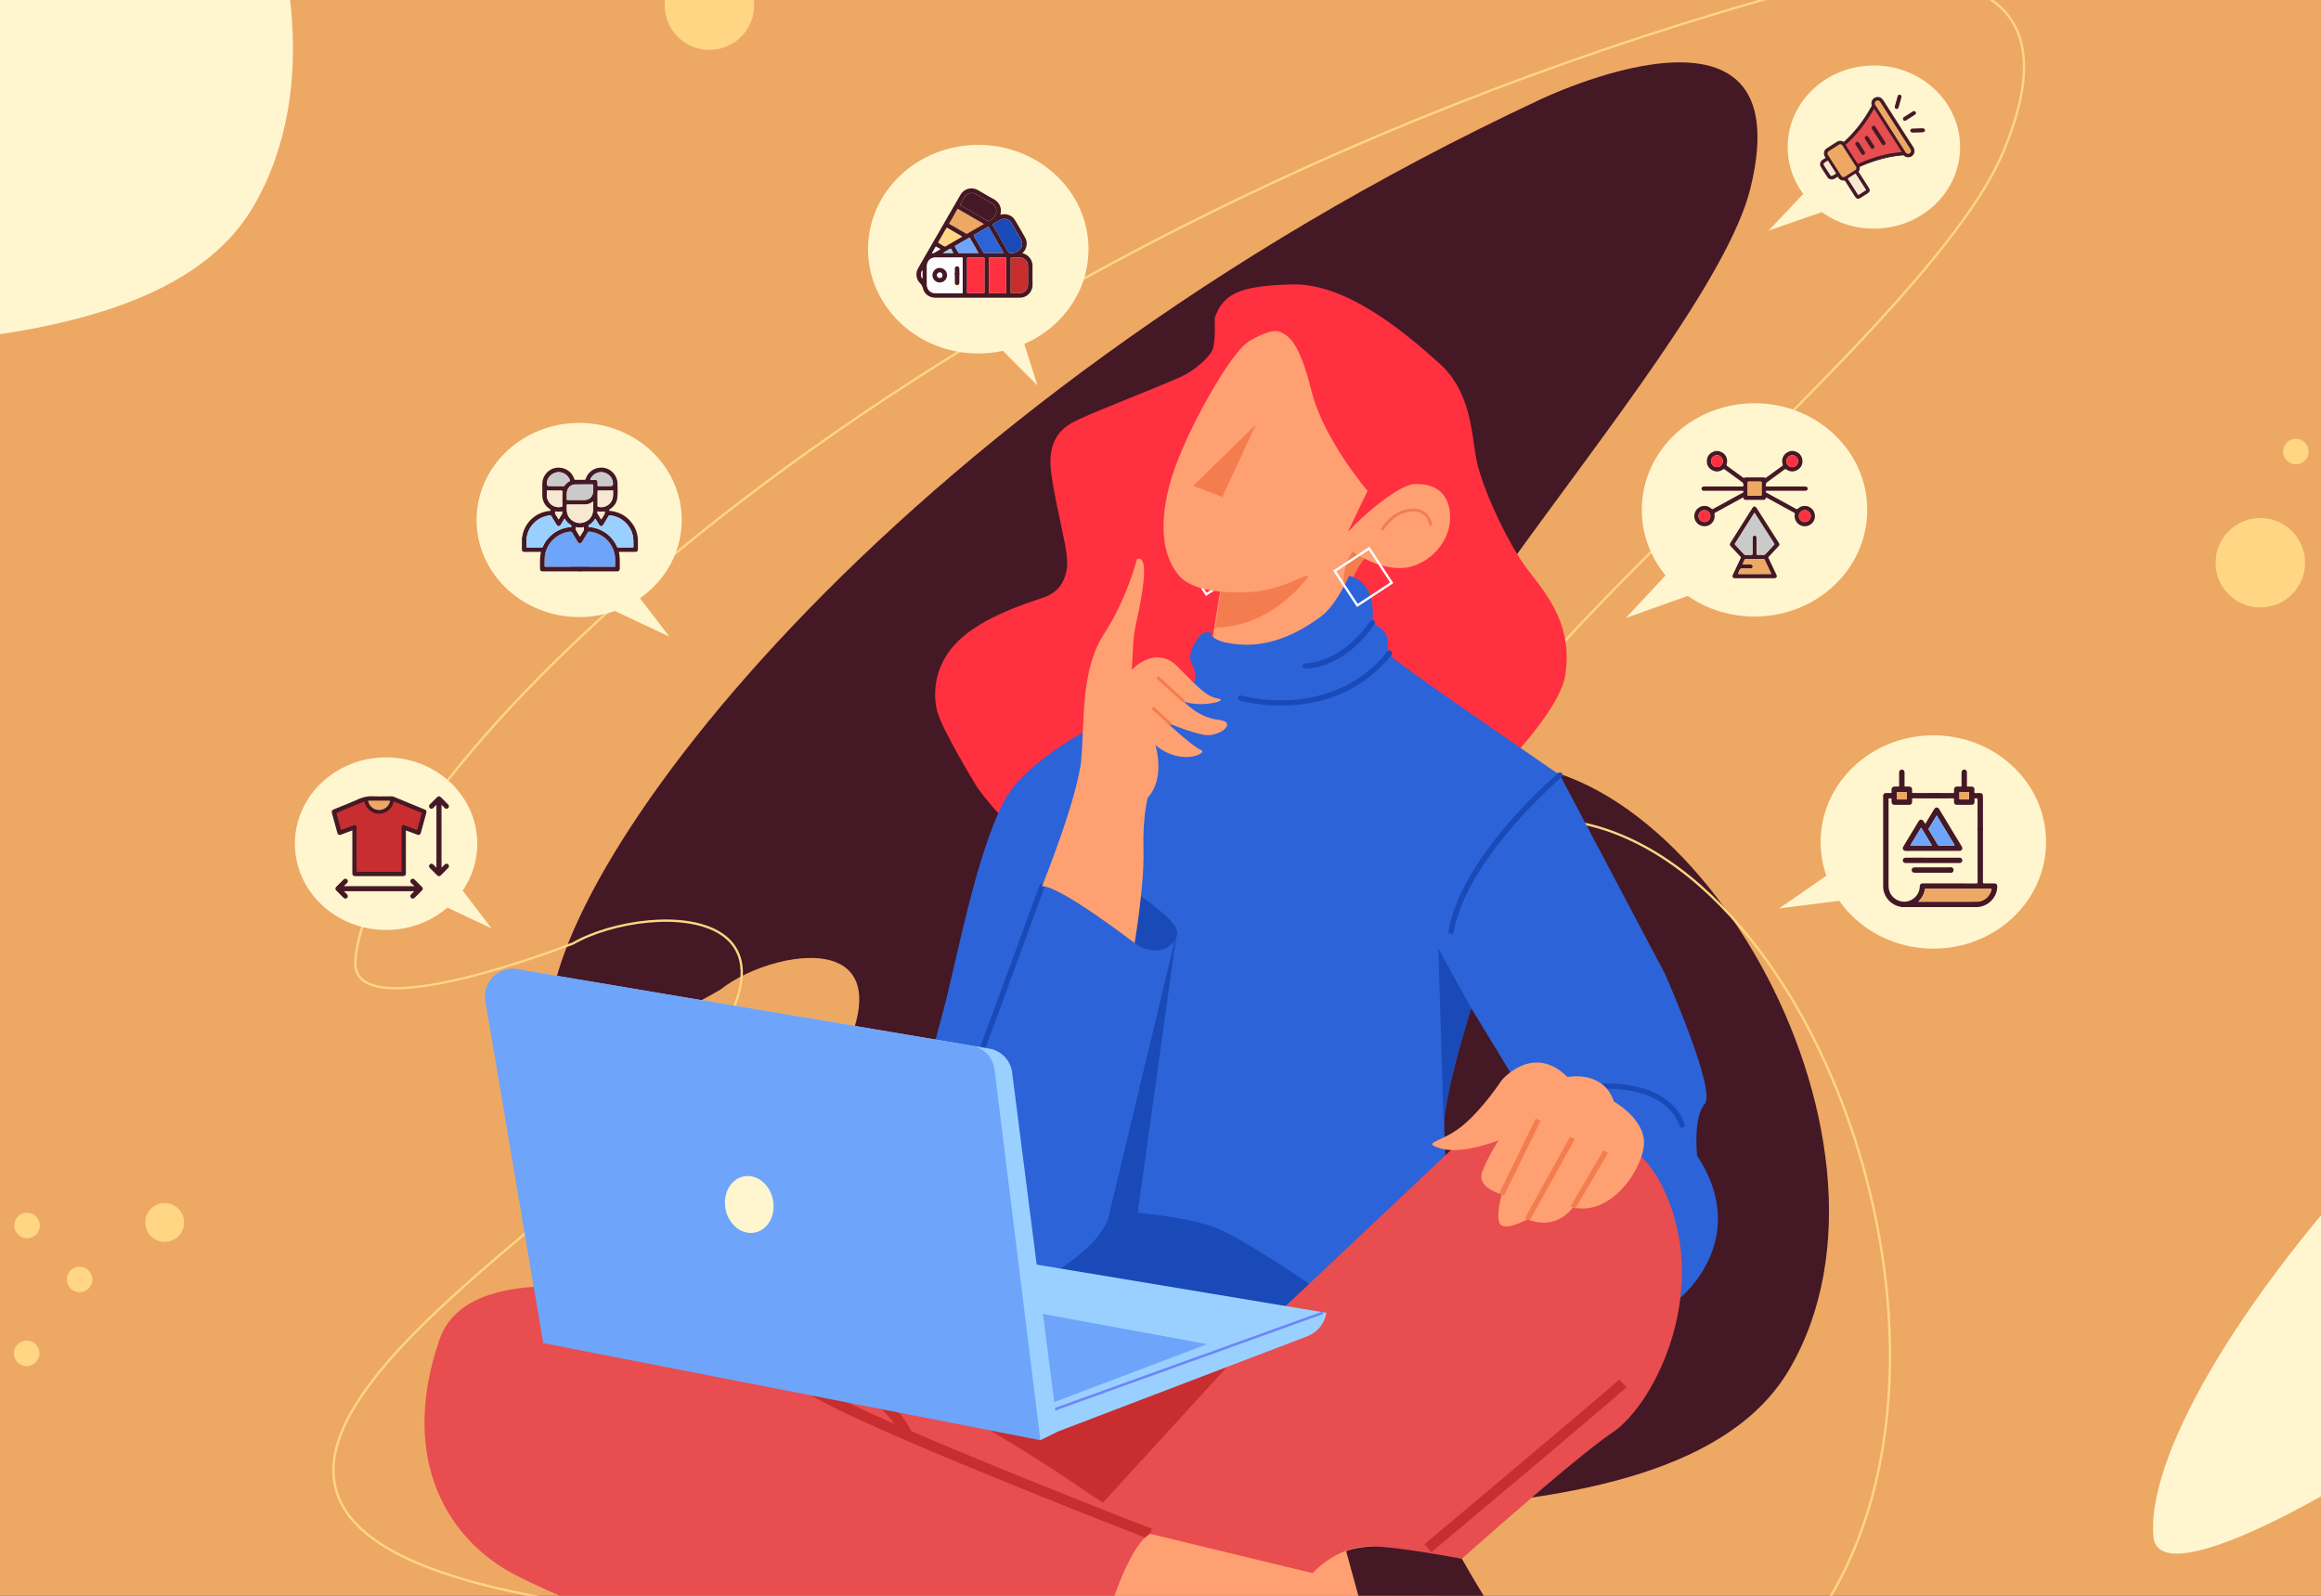 <svg version="1.1" id="Layer_1" xmlns="http://www.w3.org/2000/svg" xmlns:xlink="http://www.w3.org/1999/xlink" x="0" y="0" viewBox="0 0 2000 1375" style="enable-background:new 0 0 2000 1375" xml:space="preserve"><rect x="0" y="0" width="2000" height="1375" fill="#333333" stroke="none"/><style>.st1{fill:#eda864}.st2{fill:#441825}.st4{fill:#fff6cf}.st5{fill:#ffd683}.st6{fill:#ff3040}.st7{fill:none;stroke:#fff;stroke-width:2;stroke-miterlimit:10}.st8{fill:#c82d30}.st9{fill:#ffa072}.st10{fill:#f37d4e}.st11{fill:#2c63d8}.st12{fill:#194ab7}.st13{fill:#e84d4f}.st14{fill:#9ad0ff}.st15{fill:#6ea4f9}.st17{fill:#fdfdfd}.st18{fill:#cacaca}.st19{fill:#f7e8d2}.st20,.st21{fill:#441825;stroke:#441825;stroke-miterlimit:10}.st21{stroke-width:.75}</style><defs><path id="SVGID_1_" d="M0 0h2000v1375H0z"/></defs><clipPath id="SVGID_00000145760217851743130470000011228457157490175889_"><use xlink:href="#SVGID_1_" style="overflow:visible"/></clipPath><g style="clip-path:url(#SVGID_00000145760217851743130470000011228457157490175889_)"><path class="st1" d="M0-20.09h2057.68V1409.7H0z"/><path class="st2" d="M620.75 852.72s-142.38 83.85-146.9 36.32C461.6 760.5 761.53 350.78 1325.92 86.34c0 0 228.37-110.71 182.41 75.9-37.75 153.27-428.28 536.45-243.41 498.5s394.81 318.21 276.88 519.27c-99.57 169.76-514.19 114.26-856.98 114.26-337.44 0-75.56-210.4 6.53-326.47 124.67-176.29-21.63-154.25-70.6-115.08z"/><path d="M493.62 813s-191.91 75.47-187.41 15.08C318.38 664.76 771.89 214.24 1518.27.07c0 0 302.8-91.3 207.15 132.63-78.56 183.92-637.3 582.52-403.11 573.24 234.2-9.28 415.84 479.59 229.08 706.72-157.68 191.77-653.24 36.69-1072.65-34.13-412.86-69.72-48.01-278.78 76.94-407.01 189.79-194.75 6.13-197.41-62.06-158.52z" style="fill:none;stroke:#ffd683;stroke-width:2;stroke-miterlimit:10"/><path class="st4" d="M-702.83-149.15s-142.38 83.85-146.9 36.32c-12.24-128.55 287.69-538.26 852.07-802.7 0 0 228.37-110.71 182.41 75.9C147-686.36-243.53-303.18-58.66-341.13S336.15-22.92 218.22 178.14C118.65 347.9-295.97 292.4-638.76 292.4c-337.44 0-75.56-210.4 6.53-326.47 124.68-176.29-21.63-154.25-70.6-115.08zM2002.53 1287.79s-142.38 83.85-146.9 36.32c-12.24-128.55 287.69-538.26 852.07-802.7 0 0 228.37-110.71 182.41 75.9-37.75 153.27-428.28 536.45-243.41 498.5s394.81 318.21 276.88 519.27c-99.57 169.76-514.19 114.26-856.98 114.26-337.44 0-75.56-210.4 6.53-326.47 124.68-176.29-21.63-154.26-70.6-115.08z"/><circle class="st5" cx="611.3" cy="4.47" r="38.56"/><circle class="st5" cx="544.24" cy="1061.77" r="11.02"/><circle class="st5" cx="515.03" cy="955.56" r="11.02"/><circle class="st5" cx="571.08" cy="988.21" r="11.02"/><circle class="st5" cx="628.57" cy="921.28" r="16.73"/><circle class="st5" cx="-58.4" cy="1114.55" r="38.56"/><circle class="st5" cx="23.02" cy="1166.1" r="11.02"/><circle class="st5" cx="23.33" cy="1055.96" r="11.02"/><circle class="st5" cx="68.59" cy="1102.43" r="11.02"/><circle class="st5" cx="141.91" cy="1053.35" r="16.73"/><circle class="st5" cx="1947.71" cy="484.9" r="38.56"/><circle class="st5" cx="2043.81" cy="477.69" r="11.02"/><circle class="st5" cx="1978.34" cy="389.11" r="11.02"/><circle class="st5" cx="2042.39" cy="399.4" r="11.02"/><circle class="st5" cx="2071.95" cy="316.27" r="16.73"/><path class="st6" d="M1252.22 703.62s90.48-80.82 96.63-122.11c6.15-41.29-13.18-65.88-31.62-89.6-18.45-23.72-40.41-72.91-44.8-94.87-4.39-21.96-4.39-58.86-31.62-83.45s-79.06-69.4-126.5-68.52c-47.44.88-60.61 8.78-67.64 28.99 0 0 1.1 21.85-2.2 28.11-3.29 6.26-14.17 16.47-26.68 22.4-12.52 5.93-75.44 30.64-85.65 35.58-10.21 4.94-30.97 12.52-26.35 47.11s15.81 68.52 13.51 82.69c-2.31 14.17-9.55 20.42-17.13 23.72-7.58 3.29-48.43 14.17-72.8 35.25s-25.7 47.11-22.07 62.92c3.62 15.81 33.93 65.23 33.93 65.23s141.74 219.81 410.99 26.55z"/><path transform="scale(-1) rotate(-33.348 -1627.824 3487.32)" class="st7" d="M1026.74 469.82h35.49v35.49h-35.49z"/><path class="st8" d="m640.95 1123.09 309.42 204.99 164.14-188.68z"/><path class="st9" d="M1157.13 582.17s-10.54-49.41 16.47-102.12l13.84-29.65-133.09 40.19-14.49 90.92c-.01 0 80.81 33.16 117.27.66z"/><path class="st10" d="M1127.48 496.52s-30.31 44.14-80.38 44.14l7.91-51.83 72.47 7.69zM1159.54 519.58s-7.47-28.99 7.47-46.12l14.06 2.2c0-.01-18.01 16.25-21.53 43.92z"/><path class="st9" d="M1121.08 283.59c-15.07-4.05-38.82 3.89-49.82 14.61-16.69 16.25-53.59 81.26-63.69 120.35-10.1 39.09-3.51 62.81 7.91 76.87 11.97 14.73 41.44 15.39 58.47 14.92 28.09-.78 51.2-14.36 75.52-26.9 7.63-3.93 15.61-7.79 21.17-14.33 3.81-4.48 6.25-9.97 8.16-15.53 3.94-11.44 5.91-23.57 5.77-35.67-.33-29.76-7.9-56.01-19.76-84.12-8.18-19.4-21.65-44.27-43.73-50.2z"/><path class="st10" d="m1082.24 365.85-54.03 52.7 25.04 9.67z"/><path class="st6" d="m1161.74 457.65 16.69-34.7s-37.77-43.92-48.32-86.09c-10.54-42.17-19.33-47.44-27.23-50.95-7.91-3.51-26.35 7.91-26.35 7.91s-17.57-25.48 17.57-26.79c35.14-1.32 79.94 44.36 97.07 66.76 17.13 22.4 46.56 84.33 46.56 84.33l-75.99 39.53z"/><path class="st9" d="M1163.06 456.77c11.42-12.74 42.41-39.21 55.78-39.7 8-.29 16.53 1.22 22.44 6.62 4.79 4.38 7.27 10.85 8.05 17.3 2.63 21.72-13.64 42.41-34.44 47.49-16.01 3.91-37.1-4.08-49.86-13.92l-1.97-17.79z"/><path class="st10" d="m1191.77 457.41-2.08-1.29c6.93-11.16 16.42-17.33 27.44-17.84 9.1-.41 15.9 5.36 16.98 14.39l-2.43.29c-.94-7.79-6.62-12.6-14.43-12.23-12.87.6-20.96 9.4-25.48 16.68z"/><path class="st11" d="M1032.8 549.26s-10.52 13.06-6.17 21.77c4.35 8.71 7.26 19.23-7.62 21.4-14.87 2.18-128.83 48.91-154.07 98.34-25.23 49.43-40.3 136.83-52.96 183.25-12.66 46.41-63.29 244.13-63.29 244.13l508.15-6.63s-14.47-121.76-12.06-149.49 22.91-93.43 22.91-93.43l42.19 69.32 138.04 180.23s62.09-50.03 14.47-122.36c0 0-3.62-33.15 6.63-44.61s-34.36-112.12-34.36-112.12l-90.42-171.17s-132.01-90.44-143.46-100.69c-11.45-10.25 3.94-19.13-18.26-30.67 0 0 5.4-34.63-20.09-40.26 0 0-10.69 24.57-23.42 34.34s-38.65 26.24-67.79 24.87-28.12-10.66-28.12-10.66-6.47-1.45-10.3 4.44z"/><path class="st12" d="M814.77 992.61a2.282 2.282 0 0 1-2.14-3.07l83.16-226.68a2.3 2.3 0 0 1 2.93-1.36c1.19.44 1.79 1.75 1.36 2.93l-83.17 226.68c-.34.93-1.21 1.5-2.14 1.5zM1250.46 804.82c-.13 0-.27-.01-.41-.04a2.27 2.27 0 0 1-1.84-2.65c11.64-65.34 91.18-133.15 94.56-136 .96-.81 2.4-.7 3.21.27.82.96.69 2.4-.27 3.21-.82.69-81.65 69.6-93.01 133.32a2.278 2.278 0 0 1-2.24 1.89zM1124.98 576.22h-.35a2.277 2.277 0 0 1-2.21-2.34c.03-1.26 1.09-2.23 2.34-2.22.38-.04 30.51.35 55.88-36.43.71-1.04 2.13-1.29 3.17-.58 1.04.72 1.3 2.14.58 3.17-25.65 37.19-55.63 38.4-59.41 38.4zM1103.7 607.95c-20.44 0-35-4.14-35.34-4.24a2.277 2.277 0 0 1-1.54-2.83c.36-1.21 1.62-1.91 2.83-1.54.76.23 78.08 22.11 125.84-38 .78-.99 2.22-1.14 3.21-.37.98.78 1.15 2.22.37 3.21-28.68 36.08-67.5 43.77-95.37 43.77zM1449.33 971.7c-1.02 0-1.96-.7-2.21-1.73-.41-1.66-11.09-40.48-86.92-30.02-1.23.15-2.4-.7-2.57-1.95-.17-1.25.7-2.4 1.95-2.57 80.19-11.05 91.53 31.63 91.98 33.45.29 1.22-.45 2.45-1.68 2.75-.19.04-.37.07-.55.07zM956.52 1043.41s67.52 2.56 97.7 17.39c30.18 14.83 83.88 52.26 83.88 52.26l-48.71 29.67-224.45-11.85 41.15-33.34c.01 0 46.33-24.98 50.43-54.13z"/><path class="st13" d="M1389.21 1234.54c-37.51 25.01-166.96 141.96-166.96 141.96l-279.49-25.78 7.61-55.91 139-152.07 25.14-3.33v-12.96l-8.9 1 149.72-141.27s130.19-54.67 175.82 33.58c45.58 88.24-4.43 189.77-41.94 214.78z"/><path class="st8" d="M985.44 1438.56s-18.65 102.1-66.85 109.32c-12.73-28.67 15.56-106.78 15.56-106.78l51.29-2.54z"/><path class="st13" d="M378.61 1154.47c-31.92 93.1-.86 161.99 55.71 197.14s484.27 196.28 484.27 196.28 34.15-202.28 72.36-226.28l-53.61-35.41s-110.46-77.73-215.88-120.58c-94.84-38.56-311.99-101.15-342.85-11.15z"/><path class="st8" d="m1233.33 1337.56-5.86-7c1.52-1.27 151.63-127.19 167.97-141.96l6.12 6.77c-16.47 14.89-162.04 136.99-168.23 142.19zM989.3 1325.86c-2.15-.83-215.37-83.53-278.8-117.16-63.42-33.61-129.21-78.04-129.86-78.49l5.12-7.56c.65.44 66.05 44.61 129.02 77.98 62.96 33.38 275.68 115.88 277.83 116.71l-3.31 8.52z"/><path class="st8" d="M781.58 1241.15a4.57 4.57 0 0 1-4.26-2.92c-11.62-30.08-77.33-67.7-77.99-68.08a4.556 4.556 0 0 1-1.71-6.22 4.567 4.567 0 0 1 6.22-1.71c2.82 1.6 69.2 39.62 81.99 72.72.91 2.35-.26 4.99-2.61 5.9-.54.21-1.09.31-1.64.31z"/><path class="st9" d="m990.95 1321.6 140.14 33.91s23.43-27.09 56.49-22.58c33.07 4.52 72.08 10.11 72.08 10.11s-59.33 75.69-57.08 111.06c0 0-18.06-21.07-58.7-17.31s-205.97 17.31-205.97 17.31 25.04-115.98 53.04-132.5z"/><path class="st2" d="M1259.66 1343.05s37.23 66.48 58.53 87.78c21.3 21.3 62.88 77.08 58.83 111.57-4.06 34.48-13.19 50.71-46.66 24.34s-140.98-122.72-140.98-122.72l-29.41-107.51s9.59-3.95 23.82-3.95c19.15 0 75.87 10.49 75.87 10.49z"/><path class="st13" d="M1114.51 1126.44v12.96l-25.14 3.33 16.24-15.29z"/><path transform="scale(-1) rotate(-33.348 -1659.715 3921.775)" class="st7" d="M1156.86 479.37h35.49v35.49h-35.49z"/><path class="st12" d="M972.68 765.24s39.58 25.09 41.55 36.9-17.07 24.92-36.53 10.49-5.02-47.39-5.02-47.39z"/><path class="st9" d="M897.94 763.65s30.77-76.34 33.73-108.89-.59-77.53 19.53-108.3 28.41-64.51 28.41-64.51 8.44-5.92 5.7 19.53c-2.74 25.45-8.27 37.8-8.92 54.7s-1.3 21.13-1.3 21.13 20.48-22.75 39.98-2.6c19.5 20.15 25.58 25.68 34.89 27.3 9.31 1.63-15.71 8.13-30.02 2.28 0 0 12.5 14.08 30.02 15.93 17.52 1.85.56 15.28-12.29 13-12.85-2.28-32.35-10.71-32.35-10.71s23.08 21.44 29.58 23.71c6.5 2.28-16.58 14.63-39.33-4.23 0 0 9.1 28.28-6.5 45.18 0 0-4.59 15.93-3.76 45.83.83 29.9-7.61 79.63-7.61 79.63s-64.28-49.54-79.76-48.98zM1294 930.76s27-32.4 56.71-2.7c0 0 30.78-6.48 39.97 21.06 0 0 24.3 13.5 25.92 33.48s-25.92 65.89-61.3 57.79c0 0-13.23 20.52-39.16 10.26 0 0-15.66 8.64-22.14 5.4s0-27 0-27-22.14-5.4-16.74-19.44 14.04-27 14.04-27-31.32 12.42-49.69 7.02c-18.36-5.4.54-4.86 18.36-19.44 17.83-14.59 34.03-39.43 34.03-39.43z"/><path transform="rotate(-63.934 1309.717 996.908)" class="st10" d="M1273.94 994.64h71.52v4.56h-71.52z"/><path transform="rotate(-61.033 1335.56 1015.55)" class="st10" d="M1295.46 1013.27h80.26v4.56h-80.26z"/><path transform="rotate(-59.476 1369.541 1016.392)" class="st10" d="M1341.58 1014.08h55.8v4.56h-55.8z"/><path class="st14" d="m911.66 1233.45 214.72-81.99a26.387 26.387 0 0 0 16.61-20.28l-406.69-67.66-230.54 91.18 405.9 78.75z"/><path class="st15" d="m1040.23 1158.2-159.46 60.37-379.85-72.01 172.9-55.73z"/><path transform="rotate(-19.814 1019.111 1174.652)" style="fill:#6d85fa" d="M890.95 1173.56h256.66v2.21H890.95z"/><path class="st14" d="m872.16 924.09 39.5 309.36-15.18 7.52-463.15-376.44c-2.23-16.01 11.73-29.59 27.68-26.9l391.39 65.89a23.913 23.913 0 0 1 19.76 20.57z"/><path class="st15" d="m856.98 921.53 39.5 319.44-428.42-83.68-49.91-295.32c-2.23-16.01 11.73-29.59 27.68-26.9l391.39 65.89a23.924 23.924 0 0 1 19.76 20.57z"/><path class="st4" d="M624.71 1037.78c.71 13.55 10.66 24.57 22.22 24.61 11.56.04 20.36-10.91 19.65-24.46-.71-13.55-10.66-24.57-22.22-24.61-11.56-.05-20.36 10.9-19.65 24.46z"/><path class="st12" d="m1239.37 817.13 4.7 150.02s4.43-32.68 13.28-62.98c8.85-30.3 10.35-35.58 10.35-35.58l-28.33-51.46zM980.23 1045.62l34-243.48-57.71 241.27z"/><g><path class="st10" d="m992.49 610.95 1.36-2.18 15.37 13.91c.45.41.55 1.09.23 1.6-.42.67-1.34.8-1.92.27l-15.04-13.6z"/></g><g><path class="st10" d="m996.49 584.48 1.36-2.18 22.35 20.38c.45.41.54 1.08.22 1.6-.42.67-1.34.8-1.92.27l-22.01-20.07z"/></g><g><ellipse class="st4" cx="1665.97" cy="725.5" rx="97.14" ry="91.91"/><path class="st4" d="M1706.46 721.41c-1.84.33-2.4 1.01-2.4 3.02 0 11.8-.02 23.59.02 35.39 0 1.1-.24 1.4-1.38 1.4-15.03-.04-30.07-.03-45.11-.03-2.68 0-3.27.56-3.4 3.19-.34 6.69-6.04 12.29-12.8 12.56-6.83.27-12.89-4.71-13.86-11.38-.13-.92-.19-1.84-.19-2.76 0-24.52 0-49.04.01-73.56 0-.43-.27-1.11.23-1.24.68-.18 1.45-.08 2.17.01.3.04.2.45.2.71.01.81-.03 1.62.02 2.43.1 1.48.98 2.31 2.48 2.32 4.24.02 8.48.02 12.72 0 1.47-.01 2.36-.88 2.45-2.36.05-.73.07-1.47 0-2.2-.08-.85.27-1 1.04-1 11.37.02 22.75.03 34.12 0 .83 0 1.07.24 1 1.03-.07.77-.04 1.54 0 2.31.07 1.28.95 2.19 2.22 2.2 4.39.03 8.79.03 13.18 0 1.28-.01 2.12-.92 2.19-2.22.04-.81.06-1.62 0-2.43-.06-.74.23-.97.92-.88.27.03.54.04.81 0 .81-.13.95.26.95.98-.02 5.24-.02 10.49-.01 15.73 0 1.89.53 2.51 2.39 2.93v4.57c-1.56.25-2.34 1.01-2.37 2.29-.03 1.33.73 2.1 2.37 2.42.03 1.52.03 3.05.03 4.57zm-47.48-11.48c-.48-.78-.89-1.46-1.31-2.14-1.29-2.1-3.22-2.12-4.49-.02-4.32 7.14-8.63 14.29-12.96 21.43-.56.92-.86 1.82-.28 2.81.58.98 1.52 1.2 2.59 1.19 3.62-.01 7.25-.01 10.87-.01 11.56 0 23.13.01 34.69 0 2.48 0 3.59-1.79 2.35-3.83-6.47-10.74-12.96-21.48-19.45-32.2-1.15-1.9-3.13-1.86-4.31.06-.95 1.54-1.87 3.1-2.8 4.64-1.62 2.67-3.24 5.32-4.9 8.07zm6.29 29.09h-12.25c-3.66 0-7.32-.01-10.98.01-1.41.01-2.4.97-2.42 2.26-.03 1.28.97 2.28 2.33 2.36.27.02.54.01.81.01h45.07c.35 0 .7.02 1.04-.02 1.45-.19 2.39-1.6 1.98-2.94-.34-1.11-1.19-1.67-2.58-1.67-7.67-.01-15.34-.01-23-.01zm-4.65 8.33c-3.62 0-7.25-.02-10.87.01-1.47.01-2.5 1.01-2.5 2.32 0 1.33 1.02 2.3 2.5 2.31 7.25.01 14.49 0 21.74.01.6 0 1.15-.12 1.61-.52.77-.66 1.08-1.49.76-2.48-.37-1.14-1.21-1.64-2.38-1.64-3.61-.01-7.23-.01-10.86-.01zm20.41 4.64a2.327 2.327 0 0 0 2.27-2.3c.01-1.27-1.09-2.35-2.37-2.33-1.29.03-2.3 1.12-2.25 2.43a2.298 2.298 0 0 0 2.35 2.2z"/><path class="st2" d="M1706.46 700.67c1.77.47 2.25 1.11 2.25 3.07 0 11.79.02 44.32-.03 56.11 0 1.13.29 1.4 1.39 1.37 2.77-.09 5.55-.04 8.32-.02 1.81.01 2.65.9 2.64 2.73-.06 8.69-6.93 16.37-15.61 17.45-.16.02-.3.04-.35.22h-66.86c-.27-.43-.76-.31-1.13-.39-8.41-1.86-14.35-9.08-14.36-17.63-.02-25.83-.01-51.65-.01-77.48 0-1.94.87-2.79 2.85-2.8 1.23-.01 2.47-.03 3.7.01.55.02.75-.14.72-.71-.04-.73-.03-1.46-.01-2.2.05-1.75.92-2.61 2.66-2.64.89-.02 1.78-.07 2.66.01.93.09 1.24-.17 1.22-1.17-.07-3.43-.03-6.86-.02-10.29 0-.46 0-.93.09-1.38.2-1.02 1.09-1.75 2.13-1.79 1.03-.04 2.01.61 2.28 1.6.13.48.15.99.15 1.49.01 3.55.03 7.09-.01 10.64-.01.7.16.94.89.9 1.04-.07 2.08-.04 3.12-.01 1.53.05 2.42.93 2.5 2.45.04.77.05 1.54 0 2.31-.04.6.14.81.76.78 1.08-.05 2.16-.01 3.24-.01 10.33 0 20.66-.02 30.99.02.97 0 1.3-.24 1.17-1.19-.08-.57-.02-1.15-.01-1.73.03-1.73.9-2.61 2.65-2.63.92-.02 1.85-.06 2.77.01.84.07 1.1-.15 1.09-1.05-.06-3.7-.05-7.4-.02-11.1.02-1.93 1.86-3.09 3.43-2.19.89.51 1.21 1.32 1.2 2.33-.02 3.66.02 7.32-.03 10.99-.01.79.17 1.09 1 1.03 1-.08 2-.04 3.01-.01 1.6.04 2.46.94 2.51 2.54.03.96-.31 2.24.18 2.78.57.64 1.88.2 2.87.2 3.93.02 4.26.34 4.26 4.31v16.88c0 1.95-.44 2.54-2.26 3.09-1.86-.42-2.39-1.04-2.39-2.93-.01-5.24-.01-10.49.01-15.73 0-.72-.15-1.11-.95-.98-.26.04-.54.04-.81 0-.69-.09-.98.14-.92.88.06.8.04 1.62 0 2.43-.06 1.3-.91 2.21-2.19 2.22-4.39.03-8.79.03-13.18 0-1.27-.01-2.15-.92-2.22-2.2-.04-.77-.07-1.55 0-2.31.07-.8-.18-1.03-1-1.03-11.37.03-22.75.03-34.12 0-.78 0-1.13.15-1.04 1 .07.73.05 1.47 0 2.2-.09 1.48-.98 2.35-2.45 2.36-4.24.02-8.48.02-12.72 0-1.49-.01-2.38-.84-2.48-2.32-.06-.81-.01-1.62-.02-2.43 0-.26.1-.67-.2-.71-.72-.09-1.49-.18-2.17-.01-.5.13-.23.81-.23 1.24-.01 24.52-.01 49.04-.01 73.56 0 .93.05 1.84.19 2.76.97 6.66 7.03 11.65 13.86 11.38 6.76-.27 12.47-5.87 12.8-12.56.13-2.63.73-3.19 3.4-3.19 15.04 0 30.07-.01 45.11.03 1.13 0 1.38-.29 1.38-1.4-.04-11.8-.03-44.34-.02-56.13-.02-2.02.54-2.7 2.38-3.03zm-53.4 76.17c.21.07.28.12.34.12 16.68 0 33.37.05 50.05-.04 5.8-.03 10.92-4.24 12.46-9.82.35-1.26.35-1.26-1.02-1.26h-55.25c-.48 0-.89-.02-.99.64-.65 4.05-2.59 7.43-5.59 10.36zm-14.25-94.44c-1.15 0-2.31.02-3.46-.01-.55-.01-.75.2-.75.74.02 1.69.02 3.38 0 5.07-.01.51.22.65.7.65 2.34-.02 4.69-.02 7.03 0 .48 0 .69-.15.68-.66-.02-1.69-.02-3.38 0-5.07.01-.56-.21-.74-.75-.72-1.14.02-2.3 0-3.45 0zm53.77 0c-1.08 0-2.16.03-3.24-.01-.67-.03-.97.13-.94.88.06 1.58.05 3.16 0 4.74-.02.66.18.86.84.85 2.23-.04 4.47-.04 6.7 0 .69.01.84-.24.82-.87a93.63 93.63 0 0 1 0-4.74c.02-.65-.18-.89-.85-.86-1.09.04-2.21.01-3.33.01z"/><path class="st2" d="M1706.46 716.84c-1.64-.31-2.39-1.09-2.37-2.42.02-1.28.81-2.04 2.37-2.29 1.48.34 2.25 1.15 2.24 2.34 0 1.21-.73 1.97-2.24 2.37z"/><path class="st1" d="M1653.06 776.84c3-2.92 4.95-6.3 5.58-10.37.1-.66.51-.64.99-.64 2.39.01 4.78 0 7.17 0h48.08c1.37 0 1.37 0 1.02 1.26-1.54 5.58-6.66 9.79-12.46 9.82-16.68.09-33.37.04-50.05.04-.06 0-.12-.04-.33-.11zM1638.81 682.4c1.15 0 2.31.02 3.46-.01.54-.01.76.17.75.72-.02 1.69-.02 3.38 0 5.07.01.51-.2.66-.68.66-2.34-.01-4.69-.01-7.03 0-.48 0-.7-.13-.7-.65.02-1.69.02-3.38 0-5.07-.01-.54.2-.75.75-.74 1.14.04 2.3.02 3.45.02zM1692.58 682.4c1.12 0 2.24.03 3.35-.01.67-.03.86.21.85.86a93.63 93.63 0 0 0 0 4.74c.01.63-.14.88-.82.87-2.23-.04-4.47-.04-6.7 0-.66.01-.86-.19-.84-.85.04-1.58.05-3.16 0-4.74-.03-.76.27-.91.94-.88 1.06.04 2.14.01 3.22.01z"/><path class="st2" d="M1658.98 709.93c1.67-2.75 3.28-5.41 4.89-8.07.94-1.55 1.86-3.1 2.8-4.64 1.18-1.92 3.16-1.96 4.31-.06 6.5 10.73 12.98 21.46 19.45 32.2 1.23 2.05.13 3.83-2.35 3.83-11.56.01-23.13 0-34.69 0-3.62 0-7.25-.01-10.87.01-1.06 0-2-.21-2.59-1.19-.59-.99-.28-1.89.28-2.81 4.33-7.14 8.64-14.29 12.96-21.43 1.27-2.1 3.2-2.08 4.49.02l1.32 2.14zm9.86-7.32c-2.34 3.87-4.59 7.62-6.88 11.36-.33.53-.04.87.19 1.25 2.52 4.18 5.05 8.36 7.56 12.56.33.55.69.79 1.37.79 4.08-.03 8.16-.04 12.24 0 1.1.01 1.04-.29.56-1.07-2.94-4.83-5.86-9.67-8.78-14.51-2.05-3.43-4.12-6.84-6.26-10.38zm-13.34 10.58c-.1.06-.19.09-.22.14-2.94 4.84-5.86 9.68-8.8 14.52-.4.65-.04.7.48.7 5.67 0 11.33-.01 17 .01.68 0 .7-.22.39-.73-2.96-4.88-5.91-9.76-8.85-14.64zM1665.27 739.02h23c1.4 0 2.24.56 2.58 1.67.41 1.34-.53 2.76-1.98 2.94-.34.04-.69.02-1.04.02h-45.07c-.27 0-.54.01-.81-.01-1.37-.08-2.36-1.09-2.33-2.36.03-1.29 1.01-2.25 2.42-2.26 3.66-.02 7.32-.01 10.98-.01 4.08.01 8.16.01 12.25.01zM1660.62 747.35h20.22c1.16 0 2 .51 2.37 1.64.33.99.01 1.82-.76 2.48-.46.39-1.01.52-1.61.52-7.25 0-23.84.01-31.09-.01-1.48 0-2.5-.98-2.5-2.31 0-1.31 1.03-2.31 2.5-2.32 3.62-.01 7.25 0 10.87 0z"/><path class="st2" d="M1681.03 751.99c-1.27.03-2.3-.94-2.35-2.2-.05-1.31.96-2.4 2.25-2.43 1.28-.03 2.38 1.05 2.37 2.33 0 1.24-1.02 2.27-2.27 2.3z"/><path class="st15" d="M1668.84 702.61c2.14 3.54 4.21 6.95 6.27 10.37 2.92 4.84 5.84 9.69 8.78 14.51.48.78.54 1.09-.56 1.07-4.08-.04-8.16-.04-12.24 0-.68.01-1.04-.24-1.37-.79-2.51-4.19-5.04-8.37-7.56-12.56-.23-.38-.52-.72-.19-1.25 2.28-3.73 4.54-7.48 6.87-11.35zM1655.5 713.19c2.95 4.88 5.89 9.76 8.84 14.63.31.51.29.74-.39.73-5.67-.01-11.33-.01-17-.01-.52 0-.88-.05-.48-.7 2.94-4.84 5.87-9.68 8.8-14.52.04-.05.12-.07.23-.13z"/></g><ellipse class="st4" cx="842.97" cy="214.7" rx="94.98" ry="89.87"/><g><path class="st1" d="M820.46 184.22c1.53.44 2.15.19 2.97-1.21.51-.87 1.02-1.74 1.5-2.62.19-.35.35-.45.74-.22 7.33 4.25 14.67 8.49 22.01 12.74.02.01.02.05.04.09-.17.3-.5.39-.77.54-4.38 2.54-8.78 5.06-13.15 7.62-.59.35-1 .3-1.57-.03-5.39-3.14-10.79-6.25-16.19-9.37.57-.88 1.27-1.7 1.47-2.78 1.09.54 1.89.46 2.57-.26.8-.86.71-1.89-.26-3.02.05-.56.4-1 .64-1.48z"/><path class="st2" d="M889.72 247.32c-.35.41-.32.95-.47 1.42-1.39 4.52-5.51 7.7-10.25 7.76-5.66.07-11.32.02-16.98.02h-55.73c-5.25 0-9.58-2.88-10.85-7.66-.57-2.14-1.48-3.73-3.01-5.31-3.07-3.19-3.56-8.29-1.36-12.25 2.82-5.08 5.77-10.09 8.67-15.12 4.46-7.73 8.93-15.46 13.4-23.19.79-1.36 1.39-1.61 2.88-1.24 5.4 3.12 10.8 6.23 16.19 9.37.57.33.98.37 1.57.03 4.37-2.56 8.77-5.08 13.15-7.62.27-.16.61-.24.77-.54-.02-.04-.02-.07-.04-.09-7.34-4.24-14.68-8.49-22.01-12.74-.39-.22-.55-.12-.74.22-.48.88-7.81 13.55-8.31 14.42-.82 1.4-1.44 1.65-2.97 1.21-1.12-1.18-1.2-1.83-.36-3.28 2.46-4.27 11.73-20.35 14.22-24.61 3.3-5.67 9.77-7.41 15.47-4.16 4.28 2.44 8.49 5.04 12.83 7.36 5.09 2.72 7.83 7.59 6.24 13.65.26.16.5.02.74-.04 4.48-1.12 9.34.64 11.74 4.58 3.12 5.12 6.12 10.33 9.01 15.59 2.17 3.96 1.28 9.12-1.86 12.37-.2.21-.39.42-.66.71 1.34.42 2.59.83 3.69 1.58 2.4 1.64 4.02 3.83 4.7 6.69.06.24-.03.61.32.75.01 6.71.01 13.42.01 20.12zm-60.25-10c0-4.85-.01-9.7.01-14.55 0-.64-.1-.89-.83-.88-7.52.03-15.03 0-22.55.03-4.35.02-7.34 3.03-7.36 7.38-.02 5.3-.02 10.61 0 15.91.02 4.36 3 7.38 7.34 7.4 7.52.03 15.03 0 22.55.02.69 0 .85-.19.85-.86-.03-4.82-.01-9.64-.01-14.45zm3.9-.05c0 4.81.01 9.63-.02 14.44 0 .72.17.94.91.93 4.36-.04 8.72-.03 13.07 0 .68 0 .96-.1.96-.89-.03-9.66-.03-19.32-.01-28.98 0-.67-.17-.89-.86-.88-4.39.03-8.78.03-13.17 0-.76-.01-.91.24-.91.94.04 4.81.03 9.62.03 14.44zm18.81-.06c0 4.85.01 9.69-.01 14.54 0 .65.13.89.84.88 4.39-.03 8.78-.04 13.17 0 .77.01.89-.25.89-.94-.02-9.63-.02-19.25 0-28.88 0-.7-.13-.94-.89-.94-4.36.04-8.72.04-13.07 0-.82-.01-.94.27-.93.99.01 4.79 0 9.57 0 14.35zm18.78.07c0 4.81.01 9.62-.02 14.43 0 .69.1.95.88.93 2.18-.06 4.36-.01 6.53-.02 4.46-.03 7.45-3.01 7.46-7.48.01-5.27.02-10.53 0-15.8-.01-4.41-2.99-7.39-7.39-7.44-2.21-.02-4.42.03-6.63-.02-.7-.02-.85.19-.85.86.03 4.85.02 9.69.02 14.54zm-33.66-71.02c-2.79.06-4.91 1.28-6.33 3.68-1.18 1.98-2.3 4-3.47 5.98-.28.47-.23.67.26.95 7.85 4.51 15.69 9.05 23.53 13.58.34.19.59.23.97.05 2.29-1.12 4.1-2.6 5.3-4.99 2.01-4.01 1.08-7.97-2.81-10.23-4.54-2.65-9.11-5.26-13.66-7.89-1.17-.67-2.4-1.15-3.79-1.13zm34.38 51.64c1.61.41 2.92-.15 4.16-1.01.29-.2.62-.36.93-.54 4.01-2.35 5.11-6.38 2.8-10.42-2.58-4.51-5.18-9.01-7.8-13.5-2.27-3.9-6.33-4.99-10.28-2.75-1.81 1.02-3.58 2.12-5.41 3.1-.76.41-.9.7-.43 1.49 4.21 7.21 8.41 14.43 12.51 21.7.85 1.51 1.68 2.57 3.52 1.93zm-6.95.09c-.04-.21-.04-.28-.06-.34-4.2-7.28-8.41-14.55-12.59-21.83-.27-.46-.47-.47-.89-.22-3.9 2.27-7.8 4.53-11.71 6.77-.48.27-.55.47-.27.95 2.73 4.68 5.44 9.37 8.13 14.07.26.46.56.62 1.07.61 2.34-.03 4.68-.01 7.02-.01h9.3zm-21.76 0c.02-.15.04-.19.03-.21-2.42-4.22-4.85-8.44-7.26-12.67-.24-.43-.46-.31-.77-.13-3.93 2.28-7.86 4.56-11.81 6.81-.46.26-.47.48-.22.91.94 1.59 1.86 3.2 2.77 4.81.2.35.45.49.86.49 5.46-.02 10.92-.01 16.4-.01zm-13.96-14.11c-.21-.15-.36-.27-.53-.37-3.99-2.31-7.99-4.6-11.96-6.94-.67-.39-.87-.1-1.16.41a973.86 973.86 0 0 1-6.53 11.3c-.4.67-.26.92.37 1.23.76.37 1.46.84 2.2 1.26.93.53 1.84 1.41 2.8 1.48 1.02.07 1.93-.93 2.88-1.47 3.97-2.28 7.92-4.58 11.93-6.9zm-7.56 14.08c-.71-1.24-1.37-2.32-1.96-3.43-.27-.5-.51-.31-.84-.12-1.85 1.08-3.71 2.15-5.57 3.22-.13.07-.31.12-.21.32 2.8.01 5.59.01 8.58.01zm-18.28.15.18.24c2.52-.74 4.55-2.43 6.99-3.64-1.26-.73-2.36-1.33-3.43-1.98-.36-.22-.55-.19-.76.18-.98 1.73-1.98 3.46-2.98 5.2zm-8.38 22.09v-7.37c-1.47 2.07-1.49 4.95 0 7.37z"/><path class="st2" d="M819.8 185.69c.97 1.13 1.06 2.16.26 3.02-.67.72-1.47.8-2.57.26-.85-.93-1.02-1.76-.51-2.6.55-.9 1.44-1.11 2.82-.68z"/><path class="st17" d="M829.47 237.32c0 4.82-.01 9.63.02 14.45 0 .67-.15.87-.85.86-7.52-.03-15.03 0-22.55-.02-4.34-.02-7.32-3.04-7.34-7.4-.02-5.3-.02-10.61 0-15.91.02-4.35 3-7.36 7.36-7.38 7.52-.03 15.03 0 22.55-.03.72 0 .83.24.83.88-.04 4.85-.02 9.7-.02 14.55zm-19.68 6.09c3.48-.01 6.28-2.86 6.27-6.38-.01-3.45-2.88-6.21-6.44-6.18-3.41.03-6.17 2.91-6.12 6.4.04 3.37 2.91 6.17 6.29 6.16zm16.89 1.22v-2.93c-.06-1.2-.75-1.97-1.81-2.03-1.12-.07-2.02.64-2.07 1.85-.08 2.05-.08 4.1-.01 6.14.04 1.19.98 1.97 2.04 1.91 1.06-.06 1.8-.85 1.84-2.02.03-.97 0-1.95.01-2.92zm-2-10.63c-1.04.02-1.91.9-1.92 1.94 0 1.05.97 2.02 2 1.99 1.03-.03 1.89-.92 1.89-1.97.02-1.12-.85-1.99-1.97-1.96z"/><path class="st6" d="M833.37 237.27c0-4.81.01-9.63-.01-14.44 0-.7.15-.95.91-.94 4.39.04 8.78.03 13.17 0 .69 0 .86.21.86.88-.02 9.66-.02 19.32.01 28.98 0 .79-.28.89-.96.89-4.36-.03-8.72-.03-13.07 0-.75.01-.92-.22-.91-.93.02-4.82 0-9.63 0-14.44zM852.18 237.21c0-4.78.01-9.56-.01-14.34 0-.72.12-1 .93-.99 4.36.04 8.72.04 13.07 0 .76-.01.9.24.89.94-.02 9.63-.02 19.25 0 28.88 0 .69-.12.95-.89.94-4.39-.04-8.78-.04-13.17 0-.71.01-.84-.23-.84-.88.03-4.85.02-9.7.02-14.55z"/><path class="st8" d="M870.96 237.28c0-4.84.01-9.69-.02-14.53 0-.67.15-.88.85-.86 2.21.05 4.42 0 6.63.02 4.41.05 7.38 3.03 7.39 7.44.02 5.27.02 10.53 0 15.8-.01 4.46-3 7.45-7.46 7.48-2.18.01-4.36-.04-6.53.02-.78.02-.88-.24-.88-.93.03-4.82.02-9.63.02-14.44z"/><path class="st2" d="M837.3 166.26c1.39-.02 2.62.45 3.79 1.13 4.56 2.63 9.12 5.24 13.66 7.89 3.88 2.27 4.81 6.22 2.81 10.23-1.2 2.4-3.01 3.87-5.3 4.99-.38.19-.64.15-.97-.05-7.84-4.54-15.68-9.07-23.53-13.58-.49-.28-.53-.49-.26-.95 1.18-1.98 2.3-4 3.47-5.98 1.42-2.39 3.54-3.62 6.33-3.68z"/><path class="st12" d="M871.68 217.9c-1.84.64-2.68-.42-3.53-1.94-4.1-7.27-8.3-14.49-12.51-21.7-.46-.79-.33-1.08.43-1.49 1.83-.98 3.6-2.07 5.41-3.1 3.95-2.23 8.01-1.15 10.28 2.75 2.61 4.49 5.22 8.99 7.8 13.5 2.31 4.03 1.21 8.07-2.8 10.42-.31.18-.63.34-.93.54-1.22.88-2.54 1.43-4.15 1.02z"/><path class="st11" d="M864.73 217.99h-9.31c-2.34 0-4.68-.01-7.02.01-.52.01-.81-.15-1.07-.61-2.69-4.7-5.4-9.39-8.13-14.07-.28-.48-.2-.68.27-.95 3.92-2.24 7.82-4.5 11.71-6.77.42-.24.62-.24.89.22 4.19 7.28 8.39 14.56 12.59 21.83.03.06.03.13.07.34z"/><path class="st15" d="M842.97 217.99c-5.48 0-10.94 0-16.4.01-.41 0-.66-.13-.86-.49-.91-1.61-1.83-3.22-2.77-4.81-.25-.43-.24-.65.22-.91 3.94-2.26 7.87-4.54 11.81-6.81.31-.18.53-.3.77.13 2.41 4.23 4.84 8.45 7.26 12.67.01.02-.01.06-.03.21z"/><path class="st5" d="M829.01 203.88c-4.01 2.32-7.97 4.62-11.94 6.89-.95.54-1.87 1.54-2.88 1.47-.96-.07-1.87-.95-2.8-1.48-.73-.42-1.44-.89-2.2-1.26-.63-.31-.76-.56-.37-1.23 2.21-3.74 4.37-7.52 6.53-11.3.29-.51.5-.8 1.16-.41 3.97 2.34 7.97 4.63 11.96 6.94.18.11.33.23.54.38z"/><path class="st14" d="M821.45 217.96h-8.59c-.09-.2.09-.25.21-.32 1.86-1.07 3.72-2.14 5.57-3.22.33-.19.58-.37.84.12.6 1.11 1.25 2.18 1.97 3.42z"/><path class="st17" d="M803.17 218.11c1-1.74 2-3.47 2.99-5.21.21-.37.4-.4.76-.18 1.07.65 2.17 1.26 3.43 1.98-2.44 1.21-4.47 2.91-6.99 3.64-.07-.07-.13-.15-.19-.23zM794.79 240.2c-1.49-2.42-1.47-5.3 0-7.37v7.37z"/><path class="st2" d="M809.79 243.41c-3.38.01-6.25-2.79-6.29-6.15-.04-3.49 2.72-6.37 6.12-6.4 3.56-.03 6.43 2.72 6.44 6.18.01 3.52-2.79 6.36-6.27 6.37zm-2.36-6.34c.02 1.37 1 2.41 2.27 2.41 1.34 0 2.43-1.02 2.43-2.27 0-1.44-1.05-2.49-2.44-2.45-1.26.04-2.28 1.08-2.26 2.31zM826.68 240.71c0 .98.02 1.95-.01 2.93-.04 1.17-.78 1.96-1.84 2.02-1.07.07-2-.72-2.04-1.91-.07-2.05-.07-10.38.01-12.43.05-1.21.95-1.92 2.07-1.85 1.06.06 1.75.83 1.81 2.03V240.71z"/><path class="st2" d="M824.68 234c1.11-.02 1.99.84 1.98 1.95 0 1.05-.86 1.94-1.89 1.97-1.03.03-2.01-.94-2-1.99 0-1.03.87-1.91 1.91-1.93z"/><path class="st17" d="M807.43 237.07c-.02-1.23 1-2.27 2.26-2.31 1.39-.04 2.44 1.01 2.44 2.45 0 1.25-1.09 2.27-2.43 2.27-1.26.01-2.24-1.04-2.27-2.41z"/></g><g><ellipse class="st4" cx="1511.87" cy="439.36" rx="97.14" ry="91.91"/><path class="st2" d="M1545.79 388.59c.21.42.63.21.95.31 3.47 1.11 5.69 3.42 6.28 7.01.62 3.76-.74 6.87-3.99 8.9-3.16 1.98-6.44 1.88-9.56-.2-.75-.5-1.18-.5-1.89.02-5.08 3.75-10.19 7.45-15.29 11.17-.54.39-1 2.72-.61 3.21.26.33.67.17 1.01.17 8.81.01 17.63.01 26.44.01h6.1c1.61 0 2.49.65 2.51 1.83.01 1.19-.88 1.87-2.47 1.87-10.81 0-21.63 0-32.44.02-.4 0-1-.34-1.19.32-.18.65.1 1.07.75 1.43 8.45 4.59 16.88 9.21 25.3 13.85.64.35.98.28 1.52-.22 2.99-2.8 7.34-3.15 10.76-.93 3.29 2.13 4.76 6.27 3.57 10.03-1.2 3.76-4.85 6.28-8.85 6.09-5.22-.24-9.16-5.26-8.13-10.43.12-.62.04-.94-.54-1.26-7.98-4.34-15.94-8.71-23.91-13.06-.09-.05-.2-.06-.41-.13-.08.71-.23 1.39-.87 1.81-.65.43-1.37.34-2.07.34h-14.03c-1.68 0-2.2-.44-2.54-2.13-.8.23-1.47.71-2.17 1.1-7.32 3.99-14.62 8-21.94 11.98-.67.36-.86.69-.7 1.48.93 4.57-2.3 9.25-6.9 10.12-4.83.91-9.47-2.17-10.34-6.86-.71-3.85 1.01-7.58 4.37-9.43 3.35-1.85 7.4-1.35 10.29 1.35.47.44.77.5 1.34.19 8.42-4.63 16.86-9.24 25.3-13.86.3-.17.68-.25.83-.62.3-.76-.04-1.17-.98-1.17h-32.33c-.39 0-.79.02-1.18-.03-.92-.12-1.62-.95-1.6-1.85.02-.91.74-1.7 1.67-1.79.35-.04.71-.02 1.07-.02 10.74 0 21.48-.01 32.23.02.93 0 1.15-.21 1.2-1.16.08-1.34-.4-2.1-1.48-2.86-4.92-3.49-9.77-7.06-14.62-10.63-.57-.42-.93-.54-1.62-.06-3.07 2.13-6.33 2.33-9.55.41-3.25-1.94-4.69-4.94-4.2-8.69.48-3.62 2.61-5.99 6.03-7.21.28-.1.66-.04.81-.41h3.43c.04.17.17.18.31.22 5.29 1.38 8 6.25 6.34 11.48-.21.65.08.87.5 1.18 4.38 3.18 8.76 6.37 13.13 9.57.71.52 1.35 1.16 2.29.38.2-.17.62-.1.94-.1 4.89-.01 9.77 0 14.66-.01.47 0 .98-.04 1.34.26.51.41.85.23 1.29-.09 4.57-3.35 9.14-6.69 13.74-10.01.51-.37.65-.65.44-1.29-1.57-4.74.95-9.65 5.67-11.19.28-.09.66-.04.82-.4 1.03-.03 2.1-.03 3.17-.03zm-33.75 38.5c1.68 0 3.35-.03 5.03.01.71.02.9-.22.89-.92-.03-3.46-.03-6.92 0-10.38.01-.66-.2-.85-.85-.84-3.42.03-6.85.02-10.28 0-.6 0-.9.08-.89.8.03 3.5.03 6.99 0 10.49-.01.66.2.86.85.84 1.75-.02 3.5 0 5.25 0zm-38.21 17.58c-.01-2.77-2.36-5.11-5.12-5.1-2.76.02-5.13 2.39-5.11 5.13.01 2.73 2.41 5.11 5.15 5.11 2.74.01 5.09-2.36 5.08-5.14zm76.25.04c0 2.77 2.38 5.14 5.12 5.11 2.75-.03 5.14-2.43 5.12-5.15-.02-2.76-2.39-5.1-5.15-5.1-2.77.01-5.1 2.36-5.09 5.14zm-65.51-47.36c-.01-2.84-2.28-5.12-5.08-5.1-2.78.02-5.04 2.32-5.03 5.15.01 2.84 2.27 5.1 5.08 5.09 2.82 0 5.04-2.28 5.03-5.14zm54.76.06c.01 2.84 2.28 5.1 5.09 5.09 2.81-.02 5.03-2.29 5.02-5.15-.01-2.81-2.31-5.12-5.09-5.09-2.8.02-5.03 2.31-5.02 5.15z"/><path class="st2" d="M1511.95 498.24h-16.7c-2.13 0-2.9-1.21-1.98-3.15 2.2-4.67 4.39-9.34 6.62-13.99.31-.65.25-1.04-.25-1.57-2.73-2.87-5.41-5.78-8.12-8.68-1.17-1.25-1.23-1.78-.34-3.2 6.26-9.95 12.53-19.9 18.8-29.85 1.14-1.8 2.57-1.8 3.73.01 6.35 9.94 12.69 19.89 19.03 29.84.89 1.39.82 1.96-.34 3.2-2.7 2.9-5.38 5.81-8.11 8.68-.5.52-.57.91-.25 1.56 2.23 4.65 4.43 9.32 6.63 13.99.91 1.93.13 3.15-1.99 3.15-5.59.02-11.16.01-16.73.01zm-.07-56.44c-.21.26-.31.36-.38.48-5.46 8.67-10.92 17.34-16.39 26-.36.57-.19.85.2 1.26 2.47 2.62 4.93 5.26 7.36 7.91.42.46.83.68 1.46.67 1.64-.04 3.28-.07 4.92.01.9.04 1.14-.25 1.13-1.14-.04-4.28-.02-8.56-.02-12.84 0-1.81.54-2.63 1.74-2.66 1.24-.03 1.82.83 1.82 2.69 0 4.21.03 8.42-.02 12.63-.01.99.18 1.4 1.27 1.33 1.56-.1 3.14-.06 4.71-.01.67.02 1.12-.19 1.57-.68 2.41-2.63 4.82-5.26 7.29-7.83.54-.56.5-.91.11-1.52-3.93-6.11-7.82-12.23-11.73-18.35-1.65-2.63-3.31-5.24-5.04-7.95zm-10.38 44.48h.91c1.93 0 3.85-.02 5.78.01 1.34.02 2.21.77 2.21 1.84 0 1.08-.85 1.79-2.2 1.8-1.46.01-2.93 0-4.39 0-1.32.01-2.88-.4-3.89.17-1.06.59-1.23 2.31-1.89 3.48-.45.8-.34 1.03.64 1.03 8.85-.03 17.7-.02 26.55-.02.31 0 .63.09.97-.12-.03-.13-.05-.27-.1-.39-1.85-3.93-3.71-7.85-5.54-11.78-.2-.43-.46-.55-.9-.55-5.14.01-10.28.01-15.42 0-.4 0-.66.1-.83.49-.59 1.29-1.21 2.57-1.9 4.04z"/><path class="st1" d="M1512.04 427.09c-1.75 0-3.5-.03-5.24.01-.65.01-.86-.18-.85-.84.03-3.5.03-6.99 0-10.49-.01-.72.3-.81.89-.8 3.43.02 6.85.02 10.28 0 .65-.01.86.18.85.84-.03 3.46-.03 6.92 0 10.38.01.7-.18.93-.89.92-1.68-.05-3.36-.02-5.04-.02z"/><path class="st6" d="M1473.83 444.67c.01 2.78-2.34 5.15-5.08 5.15-2.75 0-5.14-2.38-5.15-5.11-.01-2.74 2.35-5.12 5.11-5.13 2.77-.02 5.12 2.32 5.12 5.09zM1550.08 444.71c0-2.78 2.32-5.13 5.08-5.14 2.76 0 5.13 2.34 5.15 5.1.02 2.71-2.36 5.12-5.12 5.15-2.73.03-5.11-2.34-5.11-5.11zM1484.57 397.35c.01 2.86-2.22 5.13-5.03 5.15-2.81.01-5.08-2.26-5.08-5.09-.01-2.83 2.24-5.14 5.03-5.15 2.8-.02 5.07 2.26 5.08 5.09zM1539.33 397.41c-.01-2.84 2.22-5.13 5.03-5.16 2.78-.03 5.08 2.28 5.09 5.09.01 2.86-2.21 5.14-5.02 5.15-2.82.03-5.09-2.24-5.1-5.08z"/><path class="st18" d="M1511.88 441.8c1.73 2.71 3.38 5.32 5.05 7.93 3.9 6.12 7.8 12.25 11.73 18.35.39.61.43.96-.11 1.52-2.47 2.58-4.89 5.2-7.29 7.83-.45.49-.9.7-1.57.68-1.57-.05-3.14-.09-4.71.01-1.09.07-1.28-.34-1.27-1.33.05-4.21.02-8.42.02-12.63 0-1.86-.59-2.72-1.82-2.69-1.2.03-1.74.85-1.74 2.66 0 4.28-.02 8.56.02 12.84.01.89-.23 1.18-1.13 1.14-1.64-.07-3.28-.05-4.92-.01-.64.02-1.05-.21-1.46-.67a688.34 688.34 0 0 0-7.36-7.91c-.39-.41-.56-.69-.2-1.26 5.48-8.66 10.93-17.33 16.39-26 .07-.1.17-.2.37-.46z"/><path class="st1" d="M1501.5 486.28c.69-1.48 1.31-2.75 1.89-4.05.18-.39.43-.49.83-.49 5.14.01 10.28.01 15.42 0 .45 0 .7.12.9.55 1.84 3.93 3.69 7.85 5.54 11.78.06.12.07.26.1.39-.33.21-.66.12-.97.12-8.85.01-17.7-.01-26.55.02-.97 0-1.08-.23-.64-1.03.66-1.17.83-2.89 1.89-3.48 1.01-.57 2.57-.16 3.89-.17 1.46-.01 2.93.01 4.39 0 1.35-.01 2.19-.71 2.2-1.8 0-1.07-.87-1.82-2.21-1.84-1.93-.02-3.85-.01-5.78-.01-.23.01-.48.01-.9.01z"/></g><path class="st4" d="m1440.21 490.38-39.17 42.08 77.54-27.64zM1563.5 156.94l-39.51 41.76 77.76-27.02zM1580.36 750.03l-47.28 32.7 81.67-10.38zM876.57 277.19 893.94 332l-58.22-58.21z"/><ellipse class="st4" cx="499.06" cy="448.06" rx="88.39" ry="83.64"/><ellipse class="st4" cx="332.69" cy="726.96" rx="78.58" ry="74.36"/><path class="st4" d="m541.8 502.82 34.92 45.67-74.5-35.02zM392.48 759.29l31.05 40.61-66.24-31.14z"/><g><path class="st15" d="M492.92 490.4c-.32-1.48-.9-1.96-2.43-1.96-6.77 0-13.53-.01-20.3.02-.76 0-.97-.19-.95-.95.09-3.47-.15-6.95.59-10.4 2.15-10.01 10.98-17.94 21.13-19 1.21-.13 1.78.19 2.35 1.19 1.44 2.54 2.99 5.02 4.51 7.52 1.08 1.78 2.72 1.78 3.8 0 1.65-2.72 3.31-5.44 4.93-8.18.29-.48.58-.66 1.16-.6 11.1 1.1 19.65 8.69 22 19.55.74 3.44.42 6.93.48 10.41.01.72-.53.43-.84.43-4.72.02-9.43.01-14.15.01h-6.25c-1.52 0-2.11.48-2.43 1.96h-4.82c-.29-1.32-.97-1.98-2.03-1.95-1.02.03-1.65.67-1.93 1.95h-4.82z"/><path class="st2" d="M449.73 463.25c.48-.73.39-1.59.56-2.39 2.23-10.74 11.37-19.17 22.25-20.49.32-.04.66-.05.96-.15.32-.1.83.26.93-.38.08-.55-.14-.88-.62-1.17-1.35-.81-2.5-1.87-3.47-3.11-1.94-2.49-3.01-5.3-3.04-8.46-.03-3.48-.05-6.96 0-10.45.09-6.65 5.22-12.57 11.69-13.55 7.08-1.07 13.7 2.88 15.79 9.47.24.75.55.9 1.27.89 2.54-.05 5.08-.04 7.61 0 .56.01.77-.17.94-.69 2.02-6.22 7.65-10.12 14.2-9.86 6.19.24 11.55 4.79 13.02 11.03.09.38.19.76.2 1.15.18 4.81.52 9.64-.16 14.42-.54 3.79-2.72 6.76-5.89 8.95-.19.13-.37.27-.57.37-.51.25-.42.7-.37 1.1.06.44.46.25.71.28 8.17.84 14.66 4.6 19.37 11.32 3.03 4.32 4.51 9.18 4.58 14.45.03 2.41.01 4.82.01 7.22 0 1.61-.72 2.33-2.32 2.33-4.36.01-8.72 0-13.08 0h-1.07c1.23 4.77.76 9.57.84 14.33.03 1.79-.67 2.46-2.48 2.46h-22.65c-1.53 0-2.11-.47-2.44-1.95.32-1.48.9-1.95 2.43-1.96h6.25c4.72 0 9.43.01 14.15-.01.31 0 .85.29.84-.43-.07-3.47.26-6.97-.48-10.41-2.35-10.86-10.9-18.45-22-19.55-.58-.06-.87.12-1.16.6-1.62 2.74-3.27 5.46-4.93 8.18-1.08 1.78-2.72 1.78-3.8 0-1.52-2.5-3.07-4.97-4.51-7.52-.57-1.01-1.14-1.32-2.35-1.19-10.15 1.07-18.98 8.99-21.13 19-.74 3.45-.5 6.93-.59 10.4-.02.77.19.95.95.95 6.77-.03 38.81-.02 45.57-.02 1.52 0 2.11.48 2.43 1.96-.32 1.44-.91 1.95-2.34 1.95h-48.21c-1.55 0-2.31-.73-2.29-2.25.05-3.61-.2-7.22.19-10.82.13-1.22.37-2.43.57-3.72h-6.43c-2.44 0-4.88-.05-7.32.02-1.2.03-2.08-.32-2.64-1.39.03-3.61.03-7.26.03-10.91zm63.26-16.42c-1.44 2.39-3.19 4.24-5.46 5.56-.63.37-.36.92-.37 1.38-.01.59.54.35.82.37 3.06.28 6.03.96 8.85 2.2 6.78 2.97 11.71 7.82 14.8 14.55.21.46.37.79 1.02.78 4.16-.04 8.33-.02 12.49-.02.36 0 .7.07.68-.51-.09-2.95.13-5.91-.37-8.86-1.63-9.57-10.14-17.39-19.81-18.16-.62-.05-.99.09-1.32.66-1.4 2.41-2.87 4.79-4.32 7.18-1.16 1.91-2.74 1.9-3.9-.02-1.01-1.65-2.02-3.31-3.11-5.11zm-26.54.01c-1.11 1.83-2.14 3.55-3.18 5.25-1.07 1.74-2.68 1.73-3.74-.01-1.45-2.38-2.93-4.75-4.32-7.17-.4-.7-.84-.84-1.55-.76-9.02.95-16.54 7.24-19.14 15.93-1.09 3.66-.84 7.4-.89 11.13-.01.63.42.45.74.45 4.13.01 8.26-.01 12.39.02.61.01.83-.24 1.05-.74 1.16-2.67 2.72-5.1 4.67-7.27 5.1-5.66 11.45-8.83 19.04-9.53.27-.02.76.19.77-.32 0-.45.28-1.01-.25-1.34-2.31-1.38-4.13-3.23-5.59-5.64zm24.64-14.78c-2.7 2.27-5.66 2.83-8.83 2.69-.97-.04-1.95-.01-2.93-.01-3.38 0-6.77-.01-10.15.01-.28 0-.8-.26-.78.38.07 2.4-.23 4.81.4 7.18 1.31 4.96 6.19 8.58 11.26 8.34 5.52-.27 10.05-4.22 10.81-9.47.42-2.94.05-5.91.22-9.12zm-14.46-1.25h7.32c3.54-.1 6.35-2.45 6.93-5.94.38-2.32.07-4.67.15-7.01.02-.52-.3-.47-.63-.47-4.94 0-9.88-.05-14.83.03-3.49.06-6.4 2.65-6.99 6.08-.37 2.16-.07 4.35-.18 6.52-.03.64.17.81.8.8 2.48-.03 4.96-.01 7.43-.01zm-17.22-11.98c2.02 0 4.03-.01 6.05.01.5.01.83-.12 1.13-.55 1.04-1.53 2.4-2.73 4.07-3.54.56-.27.55-.58.39-1.06-1.47-4.44-6.33-7.48-10.86-6.79-5.14.78-8.89 4.84-8.99 9.73-.03 1.54.59 2.2 2.16 2.21 2.02 0 4.04-.01 6.05-.01zm-8.22 3.77c0 1.36-.02 2.76 0 4.15.08 6.45 5.56 11.09 11.92 10.12 1.37-.21 1.37-.21 1.37-1.63v-1.66c.01-3.22-.01-6.43.04-9.65.02-1.2.08-1.18-1.12-1.2-4.04-.05-8.1.16-12.21-.13zm57.08-.12c-1.03.25-1.94.26-2.85.26-3.25-.01-6.5.01-9.75-.01-.53 0-.72.11-.72.68.02 4.16.02 8.32 0 12.48 0 .54.19.7.69.83 5.18 1.33 10.73-1.87 12.22-7.07.66-2.32.29-4.7.41-7.17zm-19.7-9.04c1.48 0 2.87-.01 4.27 0 1.33.02 2.1.79 2.12 2.13.02.88.03 1.76-.01 2.63-.02.46.13.62.6.62 3.61-.02 7.22.01 10.82-.02 1.24-.01 1.85-.75 1.85-2.02-.01-5.03-4.02-9.34-9.21-9.92-4.46-.5-9.12 2.41-10.44 6.58zm-8.85 48.95c.97-1.6 1.76-3.1 2.74-4.47.84-1.17.85-2.38.71-3.73-2.16.45-4.29.51-6.43.09-.17-.03-.52-.21-.51.17.01.77-.27 1.62.11 2.3 1.04 1.88 2.19 3.68 3.38 5.64zm18.33-14.78c.88-1.44 1.63-2.8 2.5-4.08.51-.76.6-1.53.56-2.38-.02-.42-.09-.55-.56-.46-1.7.34-3.41.33-5.12-.02-.21-.04-.48-.17-.53.19-.08.56-.29 1.11.07 1.69 1.01 1.62 1.99 3.27 3.08 5.06zm-36.65 0c.9-1.48 1.65-2.85 2.53-4.13.53-.76.55-1.55.54-2.39 0-.4-.11-.49-.51-.41-1.71.34-3.42.33-5.13 0-.18-.04-.46-.13-.45.15.01.64-.25 1.33.09 1.91.91 1.6 1.89 3.16 2.93 4.87z"/><path class="st2" d="M497.74 490.4c.28-1.28.91-1.93 1.93-1.95 1.06-.03 1.74.63 2.03 1.95-.29 1.31-.98 1.97-2.03 1.94-1.01-.02-1.64-.65-1.93-1.94z"/><path class="st14" d="M512.99 446.83c1.09 1.8 2.1 3.46 3.11 5.12 1.16 1.91 2.74 1.92 3.9.02 1.45-2.39 2.91-4.77 4.32-7.18.33-.58.7-.71 1.32-.66 9.68.77 18.19 8.59 19.81 18.16.5 2.95.29 5.9.37 8.86.02.58-.32.51-.68.51-4.16 0-8.33-.02-12.49.02-.65.01-.81-.32-1.02-.78-3.08-6.73-8.01-11.59-14.8-14.55-2.82-1.23-5.78-1.91-8.85-2.2-.28-.03-.83.22-.82-.37.01-.47-.27-1.01.37-1.38 2.27-1.33 4.02-3.18 5.46-5.57zM486.45 446.84c1.45 2.42 3.28 4.26 5.57 5.65.54.32.26.89.25 1.34 0 .51-.5.3-.77.32-7.59.7-13.94 3.86-19.04 9.53-1.95 2.16-3.5 4.59-4.67 7.27-.22.5-.44.74-1.05.74-4.13-.03-8.26-.02-12.39-.02-.31 0-.74.18-.74-.45.05-3.73-.21-7.47.89-11.13a22.431 22.431 0 0 1 19.14-15.93c.72-.08 1.16.07 1.55.76 1.39 2.42 2.87 4.79 4.32 7.17 1.06 1.74 2.68 1.75 3.74.01 1.07-1.72 2.09-3.43 3.2-5.26z"/><path class="st19" d="M511.09 432.06c-.16 3.21.2 6.18-.22 9.12-.76 5.25-5.29 9.21-10.81 9.47-5.07.24-9.95-3.38-11.26-8.34-.63-2.37-.32-4.78-.4-7.18-.02-.64.5-.38.78-.38 3.38-.02 6.77-.01 10.15-.01.98 0 1.95-.04 2.93.01 3.17.14 6.13-.42 8.83-2.69z"/><path class="st18" d="M496.63 430.81c-2.47 0-4.94-.02-7.41.02-.63.01-.84-.16-.8-.8.11-2.17-.2-4.36.18-6.52.59-3.43 3.5-6.03 6.99-6.08 4.94-.08 9.88-.03 14.83-.03.33 0 .65-.06.63.47-.09 2.34.23 4.69-.15 7.01-.58 3.49-3.39 5.85-6.93 5.94h-.2c-2.4-.01-4.77-.01-7.14-.01zM479.41 418.83c-2.02 0-4.03.01-6.05 0-1.56-.01-2.19-.66-2.16-2.21.09-4.88 3.85-8.95 8.99-9.73 4.53-.69 9.39 2.35 10.86 6.79.16.48.17.79-.39 1.06-1.67.81-3.03 2.01-4.07 3.54-.3.44-.63.56-1.13.55-2.02-.02-4.03 0-6.05 0z"/><path class="st19" d="M471.19 422.6c4.11.29 8.17.08 12.22.14 1.2.02 1.14 0 1.12 1.2-.05 3.22-.03 6.43-.04 9.65v1.66c0 1.42 0 1.42-1.37 1.63-6.37.97-11.84-3.68-11.92-10.12-.02-1.4-.01-2.8-.01-4.16zM528.27 422.48c-.12 2.47.25 4.84-.42 7.17-1.49 5.2-7.04 8.4-12.22 7.07-.5-.13-.69-.29-.69-.83.02-4.16.02-8.32 0-12.48 0-.58.19-.69.72-.68 3.25.02 6.5.01 9.75.01.92.01 1.82-.01 2.86-.26z"/><path class="st18" d="M508.57 413.44c1.32-4.17 5.98-7.08 10.45-6.58 5.2.58 9.2 4.89 9.21 9.92 0 1.27-.61 2-1.85 2.02-3.61.03-7.22.01-10.82.02-.47 0-.62-.16-.6-.62.03-.88.02-1.76.01-2.63-.03-1.34-.79-2.11-2.12-2.13-1.41-.01-2.8 0-4.28 0z"/><path class="st19" d="M499.72 462.39c-1.19-1.96-2.34-3.77-3.38-5.63-.38-.69-.1-1.53-.11-2.3-.01-.39.34-.21.51-.17 2.14.42 4.27.36 6.43-.09.14 1.35.13 2.56-.71 3.73-.98 1.36-1.77 2.86-2.74 4.46zM518.05 447.61c-1.09-1.8-2.06-3.44-3.08-5.06-.36-.58-.15-1.13-.07-1.69.05-.36.32-.23.53-.19 1.71.35 3.42.35 5.12.02.47-.09.54.04.56.46.04.86-.05 1.63-.56 2.38-.87 1.28-1.63 2.64-2.5 4.08zM481.4 447.61c-1.04-1.71-2.02-3.27-2.94-4.87-.34-.59-.08-1.27-.09-1.91 0-.28.27-.19.45-.15 1.71.33 3.42.34 5.13 0 .4-.08.51.01.51.41.01.84-.02 1.63-.54 2.39-.87 1.28-1.62 2.65-2.52 4.13z"/></g><g><path class="st20" d="M304.08 714.82c-2.92 1.09-5.74 2.14-8.55 3.19-.63.23-1.25.48-1.88.71-1.34.47-2.11.08-2.49-1.31-1.27-4.62-2.53-9.24-3.8-13.87-.26-.94-.52-1.87-.77-2.81-.48-1.77-.26-2.24 1.43-2.94 6.88-2.83 13.82-5.5 20.6-8.55 4.33-1.94 8.66-2.86 13.41-2.64 5.1.25 10.21.06 15.32.05.62 0 1.18.11 1.76.34 8.82 3.65 17.65 7.28 26.48 10.92 1.35.56 1.61 1.1 1.23 2.51-1.52 5.6-3.04 11.19-4.57 16.78-.46 1.69-1.16 2.02-2.83 1.4-3.07-1.15-6.14-2.31-9.22-3.45-.27-.1-.53-.31-.94-.2V752.1c0 1.85-.47 2.31-2.32 2.31h-40.52c-1.86 0-2.32-.46-2.32-2.31v-36.09c-.02-.35-.02-.71-.02-1.19zm41.94 16.75v-18.45c0-2.05.88-2.64 2.83-1.91 3.27 1.23 6.54 2.43 9.79 3.69.6.23.86.19 1.04-.49a1166 1166 0 0 1 3.59-13.2c.16-.56-.02-.77-.5-.97-7.54-3.1-15.08-6.2-22.61-9.32-.61-.25-.83-.18-1.01.5-1.49 5.79-6.54 9.74-12.42 9.77-5.96.03-11-3.89-12.58-9.82-.17-.64-.39-.7-.95-.46-7.53 3.12-15.07 6.23-22.61 9.31-.63.26-.66.55-.49 1.14 1.2 4.3 2.37 8.6 3.5 12.92.21.81.49.87 1.23.59 3.31-1.29 6.65-2.52 9.97-3.78.75-.28 1.44-.31 2.05.3.47.48.46 1.09.46 1.7 0 12.37.01 24.74-.02 37.1 0 .85.23 1.04 1.05 1.04 12.23-.03 24.46-.03 36.7 0 .78 0 1.01-.18 1-.99-.03-6.23-.02-12.45-.02-18.67zm-19.36-41.68c-2.89 0-5.78.01-8.67-.01-.64-.01-.9.07-.7.83 1.07 4.15 4.92 7.2 9.22 7.25 4.41.05 8.3-2.88 9.46-7.06.22-.78.15-1.04-.75-1.02-2.85.05-5.7.01-8.56.01zM295.09 767.39c1.22 1.21 2.33 2.27 3.41 3.37.89.9.96 1.85.21 2.56-.72.68-1.62.6-2.48-.26-2-1.99-4-3.98-5.98-5.99-.94-.95-.94-1.75 0-2.7 1.99-2.01 3.98-4 5.99-5.99.86-.86 1.76-.94 2.48-.25.74.71.68 1.65-.22 2.56-1.08 1.09-2.18 2.17-3.39 3.36H358c.07-.07.15-.13.22-.2-.94-.87-1.89-1.73-2.83-2.6-.3-.27-.59-.55-.85-.86-.62-.75-.59-1.64.06-2.26.63-.59 1.52-.66 2.18-.01 2.19 2.13 4.35 4.3 6.49 6.48.69.7.68 1.56 0 2.26-2.11 2.16-4.25 4.3-6.41 6.42-.71.69-1.62.66-2.26.05-.68-.64-.71-1.59.01-2.33 1.14-1.18 2.33-2.3 3.63-3.58-21.1-.03-42-.03-63.15-.03zM379.96 748.88c1.2-1.21 2.27-2.31 3.36-3.39.9-.89 1.84-1 2.56-.3s.64 1.67-.25 2.56c-1.97 1.98-3.94 3.95-5.92 5.92-1.04 1.03-1.81 1.03-2.85 0-1.98-1.97-3.95-3.94-5.92-5.92-.86-.87-.94-1.76-.26-2.48.71-.75 1.65-.68 2.55.21 1.09 1.08 2.17 2.18 3.37 3.4v-56.62c-1.14 1.14-2.22 2.2-3.29 3.28-.36.36-.73.71-1.26.78-.7.08-1.26-.21-1.6-.81-.43-.75-.24-1.43.34-2.01 1.73-1.74 3.47-3.47 5.2-5.21 2.2-2.2 2.37-2.2 4.56-.01 1.69 1.69 3.38 3.37 5.06 5.06.89.89.97 1.85.26 2.56-.71.7-1.66.61-2.56-.28-1.09-1.09-2.16-2.19-3.36-3.41.01 18.93.01 37.69.01 56.67z"/><path class="st8" d="M346.02 731.57c0 6.22-.02 12.44.02 18.65 0 .8-.22.99-1 .99-12.23-.02-24.46-.03-36.7 0-.83 0-1.06-.19-1.05-1.04.03-12.37.02-24.74.02-37.1 0-.61.02-1.22-.46-1.7-.61-.61-1.3-.59-2.05-.3-3.32 1.26-6.66 2.48-9.97 3.78-.73.29-1.02.22-1.23-.59-1.13-4.31-2.31-8.62-3.5-12.92-.16-.59-.14-.88.49-1.14 7.55-3.08 15.08-6.19 22.61-9.31.57-.24.79-.18.95.46 1.57 5.93 6.61 9.85 12.58 9.82 5.88-.03 10.92-3.98 12.42-9.77.18-.69.4-.76 1.01-.5 7.53 3.12 15.07 6.22 22.61 9.32.48.2.66.41.5.97-1.22 4.39-2.42 8.8-3.59 13.2-.18.68-.44.72-1.04.49-3.26-1.25-6.53-2.46-9.79-3.69-1.94-.73-2.83-.14-2.83 1.91v18.47z"/><path class="st1" d="M326.66 689.89c2.86 0 5.71.03 8.57-.02.9-.02.96.24.75 1.02-1.16 4.18-5.05 7.11-9.46 7.06-4.3-.05-8.15-3.1-9.22-7.25-.2-.76.06-.83.7-.83 2.88.04 5.77.02 8.66.02z"/></g><ellipse class="st4" cx="1614.7" cy="126.72" rx="74.3" ry="70.3"/><g><path class="st21" d="M1658.36 112.74c-.46.63-1.07.86-1.86.87-2.79.04-5.59.13-8.38.2-1.06.02-1.63-.41-1.67-1.23-.03-.85.56-1.37 1.63-1.4 2.77-.07 5.53-.12 8.3-.23.8-.03 1.46.13 1.98.74v1.05zM1602.21 144.69c.05.92-.2 1.88-.8 2.7-.33.45-.25.73.01 1.15 2.88 4.48 5.75 8.97 8.62 13.46 1.21 1.89.94 3.07-.96 4.29-2.06 1.32-4.11 2.64-6.18 3.95-1.66 1.06-2.94.78-3.99-.87-2.91-4.53-5.81-9.06-8.7-13.61-.3-.47-.56-.61-1.16-.55-2.09.19-3.64-.74-4.73-2.5-.62-1.01-.64-1-1.63-.37-.71.45-1.41.93-2.14 1.35-1.91 1.09-4.23.67-5.44-1.13-2-2.97-3.93-5.99-5.79-9.04-1.11-1.81-.53-4.12 1.2-5.36.83-.59 1.68-1.16 2.56-1.67.56-.32.55-.59.19-1.06-.95-1.23-1.44-2.61-1.13-4.17.26-1.31.95-2.37 2.09-3.1 2.99-1.92 5.97-3.85 8.97-5.74 1.66-1.04 3.38-1.01 5.04-.01.5.3.72.18 1.08-.14 8.03-7.28 14.74-15.64 20.38-24.86 1.15-1.89 2.21-3.83 3.33-5.74.2-.34.26-.65.14-1.07-.74-2.62.38-5.13 2.73-6.2 2.37-1.08 5.04-.25 6.54 2.08 5.46 8.5 10.9 17.01 16.34 25.52 3.22 5.03 6.44 10.05 9.65 15.08 1.53 2.4 1.12 5.26-.94 6.93-1.95 1.57-4.67 1.53-6.57-.14-.36-.32-.68-.42-1.16-.38-12.78.92-24.85 4.54-36.54 9.58-1.03.42-1.03.42-1.01 1.62zm36.5-13.8c-7.96-12.43-15.86-24.76-23.81-37.18-.22.39-.37.64-.51.89-6.3 11.15-13.98 21.21-23.54 29.77-.44.39-.39.64-.11 1.08 3.24 5.02 6.46 10.05 9.66 15.09.34.54.61.61 1.17.36 3.37-1.51 6.81-2.86 10.3-4.09 6.05-2.13 12.22-3.8 18.56-4.86 2.7-.45 5.41-.76 8.28-1.06zm-39.11 13.74c.02-.32-.11-.73-.35-1.11-3.87-6.06-7.74-12.12-11.63-18.17-.72-1.12-1.92-1.39-3.04-.69-2.96 1.86-5.9 3.74-8.83 5.65-1.12.73-1.36 1.9-.68 3.05.49.83 1.03 1.62 1.54 2.43 3.29 5.15 6.57 10.31 9.87 15.46.87 1.36 2.02 1.74 3.25.97 2.99-1.87 5.94-3.79 8.9-5.7.64-.39.96-1 .97-1.89zm47.1-14.7c.04-.6-.34-1.18-.73-1.78-8.53-13.31-17.05-26.62-25.57-39.94-.17-.27-.34-.54-.55-.78-.66-.76-1.51-.98-2.45-.76-.92.22-1.5.82-1.78 1.74-.28.94.11 1.7.59 2.45 8.54 13.34 17.08 26.67 25.62 40.01.19.29.38.59.61.85.7.76 1.77.98 2.73.6.92-.37 1.52-1.24 1.53-2.39zm-38.72 33.73c-.07-.11-.14-.24-.22-.36-2.86-4.46-5.72-8.92-8.56-13.39-.23-.36-.39-.38-.73-.15-1.95 1.27-3.91 2.53-5.88 3.77-.37.23-.47.39-.2.81 2.87 4.45 5.72 8.91 8.57 13.38.23.36.41.38.75.16 1.95-1.27 3.92-2.52 5.87-3.78.15-.11.38-.17.4-.44zm-29.52-12.05c.08-.01.24.01.36-.05 1.14-.53 2.13-1.3 3.2-1.95.32-.2.03-.4-.08-.57-2.18-3.41-4.36-6.81-6.53-10.22-.23-.35-.39-.5-.8-.21-.78.55-1.62 1.03-2.42 1.56-.88.58-1.07 1.36-.51 2.25 1.77 2.8 3.57 5.59 5.36 8.38.31.49.74.81 1.42.81zM1636.71 81.96c1.05-.02 1.62.8 1.35 1.85-.53 1.99-1.09 3.98-1.65 5.97-.25.9-.49 1.8-.76 2.68-.26.85-.9 1.23-1.65 1.02-.72-.2-1.08-.88-.84-1.74.79-2.89 1.6-5.77 2.39-8.66.19-.67.6-1.03 1.16-1.12zM1641.42 103.67c-.63-.02-1.06-.36-1.22-.93-.19-.66.07-1.18.66-1.55 2.21-1.4 4.4-2.82 6.6-4.23.37-.23.73-.49 1.11-.7.68-.37 1.39-.23 1.78.34.43.61.33 1.39-.35 1.84-2.62 1.72-5.28 3.39-7.92 5.09-.2.12-.42.14-.66.14z"/><path class="st13" d="M1638.71 130.89c-2.87.3-5.58.61-8.28 1.06-6.34 1.06-12.5 2.74-18.56 4.86-3.49 1.23-6.93 2.58-10.3 4.09-.56.25-.83.18-1.17-.36-3.2-5.04-6.42-10.07-9.66-15.09-.28-.44-.33-.69.11-1.08 9.56-8.56 17.24-18.62 23.54-29.77.14-.25.29-.5.51-.89 7.95 12.41 15.85 24.75 23.81 37.18zm-14.3-7.43c-.02-.52-.3-.87-.53-1.23-2.65-4.15-5.31-8.29-7.96-12.43-.14-.22-.27-.46-.45-.64-.49-.49-1.07-.61-1.66-.22-.59.38-.74.95-.51 1.6.07.19.19.36.3.53 2.73 4.27 5.47 8.53 8.21 12.79.13.19.25.4.42.55.4.35.86.48 1.37.25.53-.25.78-.68.81-1.2zm-16.05-6c-.37.01-.77.22-1.02.66-.29.51-.2 1.01.1 1.49 1.64 2.55 3.26 5.1 4.92 7.64.49.75 1.24.92 1.88.49.63-.43.77-1.19.3-1.93-1.62-2.56-3.26-5.11-4.9-7.66-.26-.41-.63-.68-1.28-.69zm-7.91 5.1c-1.11-.02-1.75 1.11-1.15 2.06 1.63 2.61 3.31 5.2 4.99 7.77.46.71 1.2.86 1.81.47.66-.41.84-1.16.37-1.9-1.63-2.58-3.28-5.14-4.93-7.71-.27-.41-.65-.65-1.09-.69z"/><path class="st1" d="M1599.6 144.63c-.01.89-.33 1.49-.96 1.9-2.96 1.91-5.91 3.83-8.9 5.7-1.23.77-2.38.39-3.25-.97-3.29-5.15-6.58-10.3-9.87-15.46-.52-.81-1.05-1.61-1.54-2.43-.68-1.15-.44-2.32.68-3.05 2.93-1.91 5.87-3.79 8.83-5.65 1.12-.7 2.32-.43 3.04.69 3.89 6.05 7.75 12.11 11.63 18.17.23.38.36.78.34 1.1zM1646.7 129.93c-.02 1.15-.61 2.02-1.53 2.39-.95.38-2.02.16-2.73-.6-.24-.25-.43-.55-.61-.85-8.54-13.33-17.08-26.67-25.62-40.01-.48-.75-.87-1.51-.59-2.45.27-.92.86-1.52 1.78-1.74.95-.22 1.8 0 2.45.76.21.24.38.51.55.78 8.52 13.31 17.05 26.62 25.57 39.94.39.59.77 1.18.73 1.78z"/><path class="st19" d="M1607.98 163.66c-.02.27-.24.33-.4.43-1.96 1.26-3.92 2.51-5.87 3.78-.34.22-.52.2-.75-.16-2.84-4.47-5.7-8.93-8.57-13.38-.27-.41-.16-.58.2-.81 1.97-1.24 3.93-2.49 5.88-3.77.35-.23.5-.21.73.15 2.84 4.47 5.7 8.93 8.56 13.39.08.13.15.26.22.37zM1578.46 151.61c-.69.01-1.11-.32-1.43-.81-1.79-2.79-3.59-5.58-5.36-8.38-.56-.89-.37-1.66.51-2.25.8-.53 1.64-1.01 2.42-1.56.41-.29.58-.15.8.21 2.17 3.41 4.36 6.81 6.53 10.22.11.17.4.38.08.57-1.06.66-2.06 1.42-3.2 1.95-.11.06-.27.04-.35.05z"/><path class="st21" d="M1624.41 123.46c-.03.52-.27.95-.81 1.19-.51.23-.97.1-1.37-.25-.17-.15-.3-.36-.42-.55-2.74-4.26-5.47-8.53-8.21-12.79-.11-.17-.23-.34-.3-.53-.23-.65-.08-1.22.51-1.6.6-.38 1.18-.27 1.66.22.18.18.31.42.45.64 2.65 4.14 5.31 8.29 7.96 12.43.23.37.51.72.53 1.24zM1608.36 117.46c.65.01 1.02.27 1.29.69 1.63 2.55 3.28 5.1 4.9 7.66.47.75.33 1.5-.3 1.93-.63.43-1.38.27-1.88-.49-1.65-2.54-3.28-5.1-4.92-7.64-.31-.48-.39-.98-.1-1.49.24-.44.64-.65 1.01-.66zM1600.45 122.56c.44.04.82.27 1.09.69 1.64 2.57 3.3 5.13 4.93 7.71.47.74.29 1.49-.37 1.9-.62.39-1.35.24-1.81-.47-1.68-2.58-3.35-5.16-4.99-7.77-.6-.95.04-2.08 1.15-2.06z"/></g></g></svg>